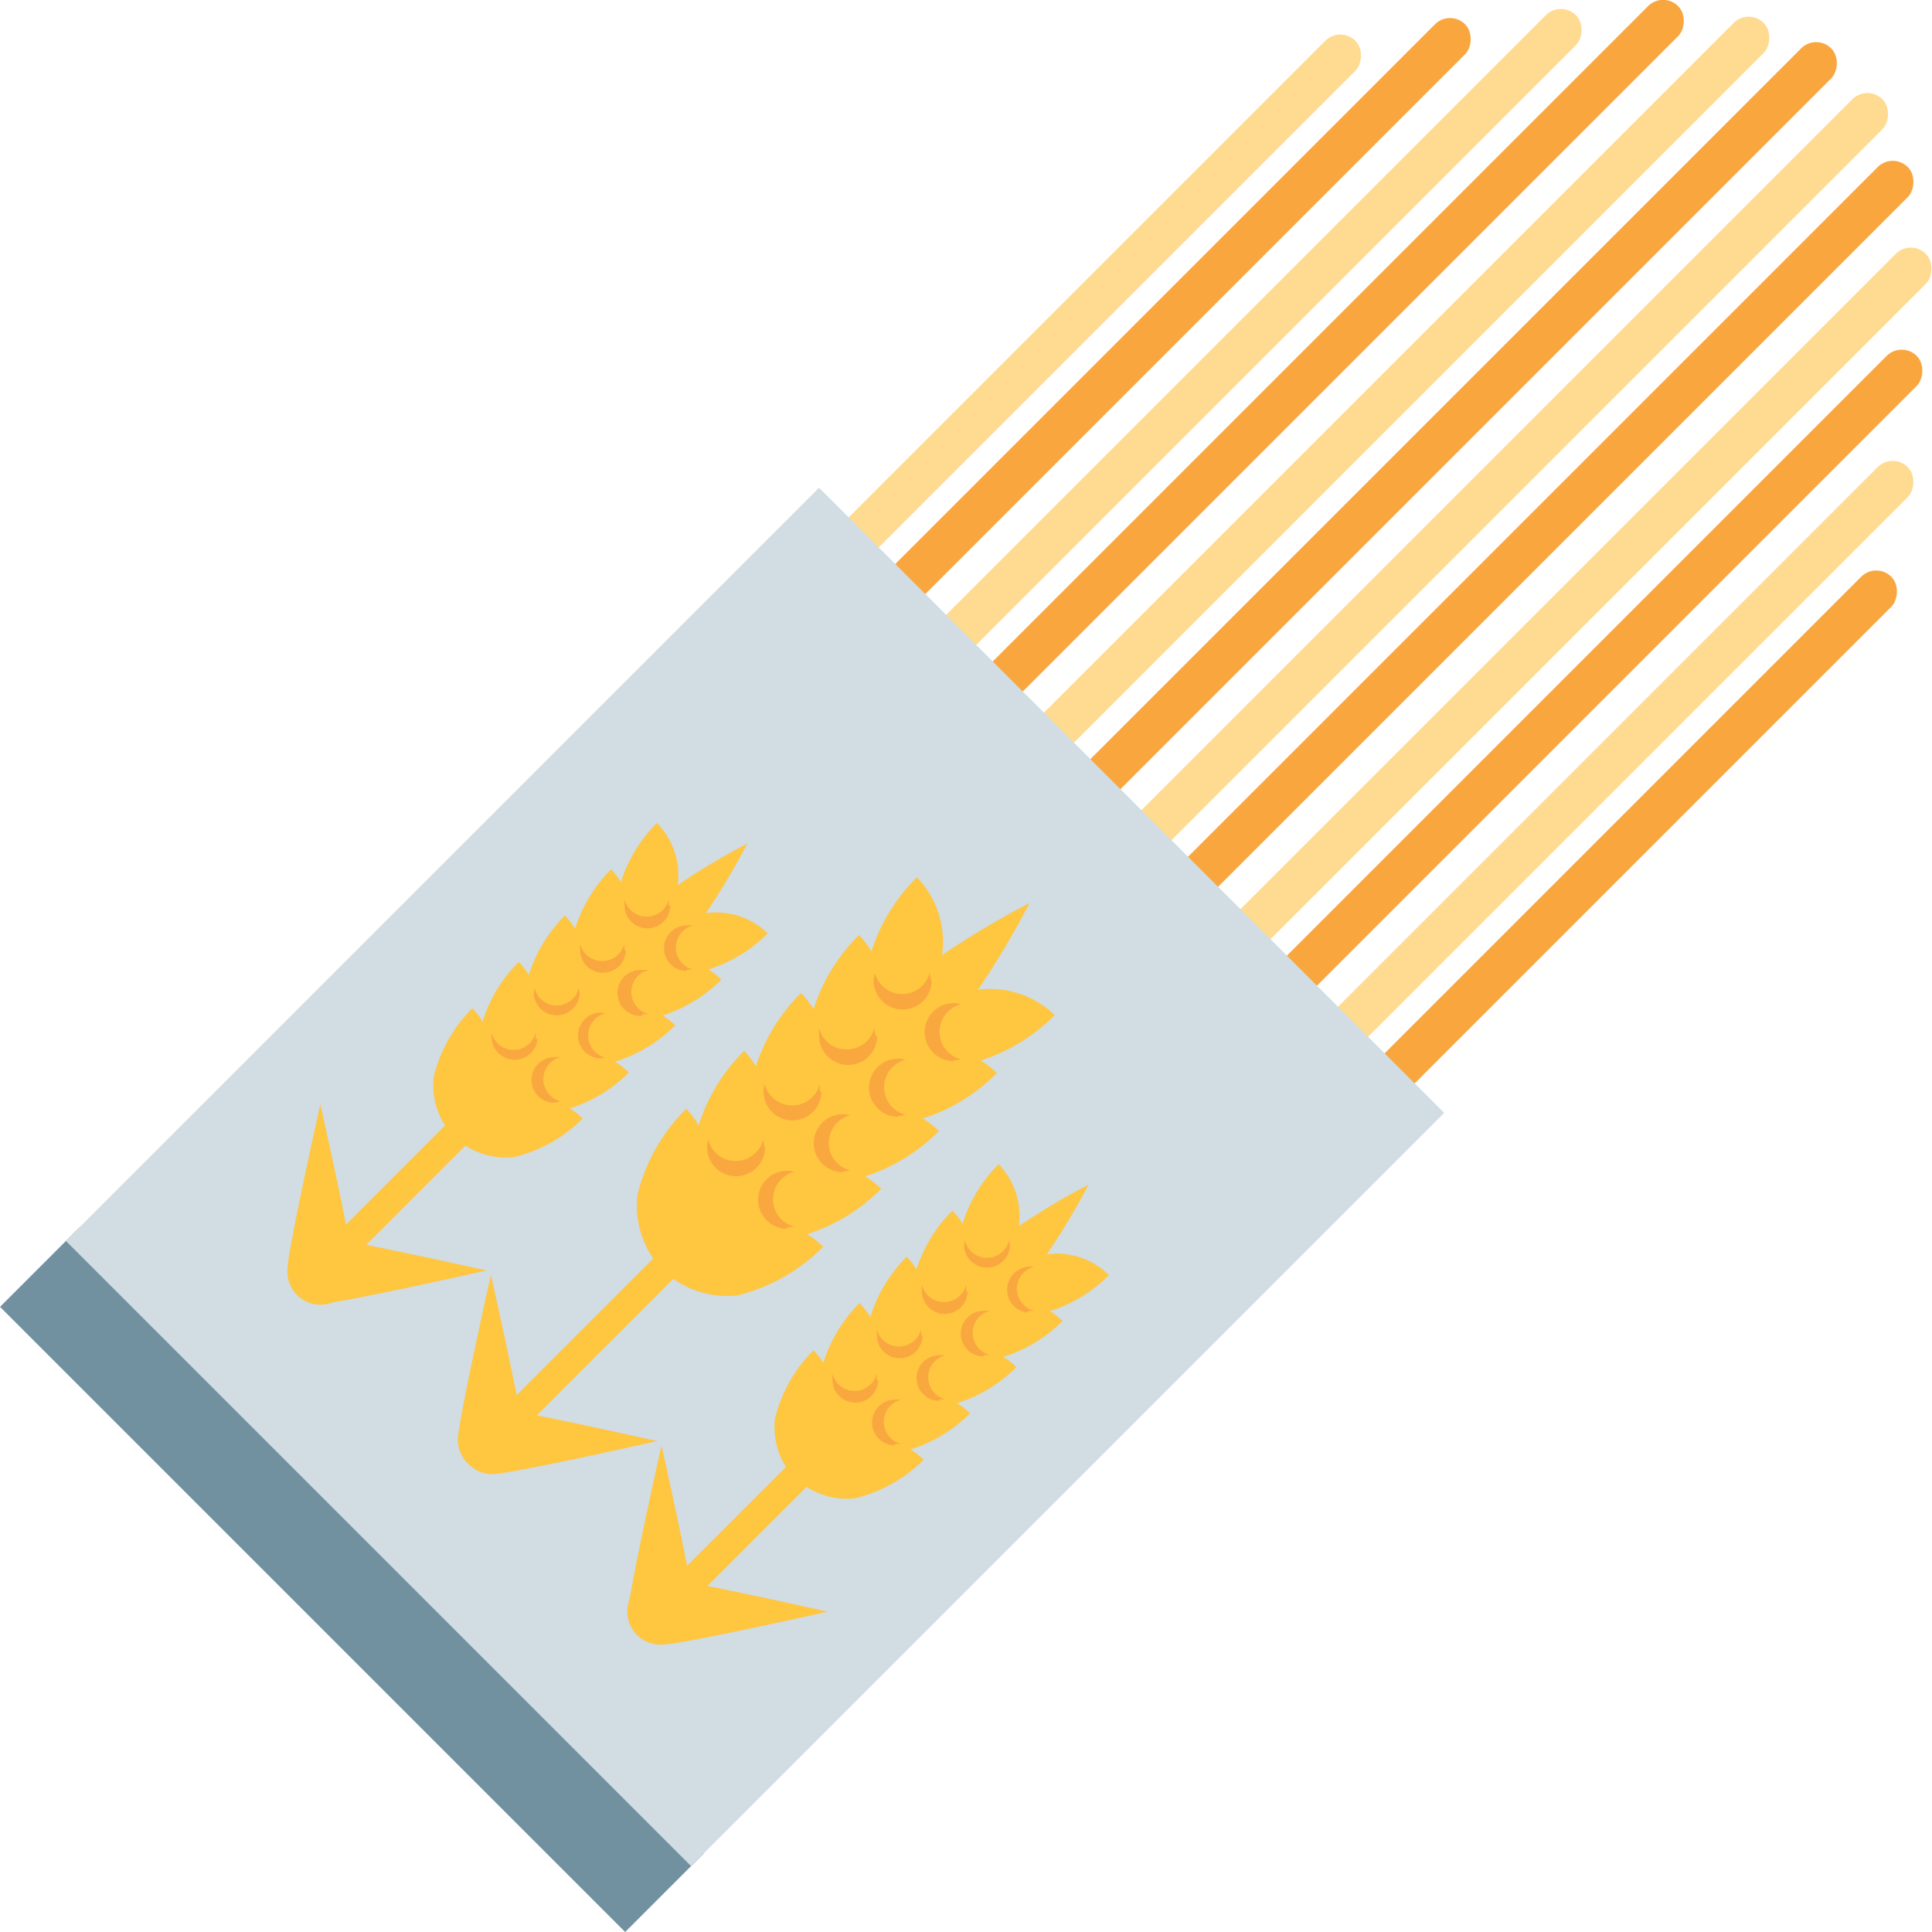 <svg id="Layer_1" data-name="Layer 1" xmlns="http://www.w3.org/2000/svg" viewBox="0 0 100 100"><defs><style>.cls-1{fill:#ffdb91;}.cls-2{fill:#f9a63f;}.cls-3{fill:#7191a0;}.cls-4{fill:#d1dce3;}.cls-5{fill:#ffc640;}.cls-6{fill:#f9a83f;}</style></defs><title>spaghetti</title><rect class="cls-1" x="70.61" y="-6.93" width="2.2" height="55.38" rx="1.1" ry="1.1" transform="translate(35.68 -44.62) rotate(45)"/><rect class="cls-2" x="73.56" y="-5.84" width="2.2" height="56.92" rx="1.1" ry="1.1" transform="translate(37.86 -46.16) rotate(45)"/><rect class="cls-1" x="76.2" y="-3.2" width="2.2" height="56.92" rx="1.1" ry="1.1" transform="translate(40.51 -47.26) rotate(45)"/><rect class="cls-2" x="78.07" y="0.53" width="2.2" height="55.38" rx="1.1" ry="1.1" transform="translate(43.14 -47.71) rotate(45)"/><rect class="cls-1" x="79.89" y="5.4" width="2.2" height="52.86" rx="1.1" ry="1.1" transform="translate(46.23 -47.95) rotate(45)"/><rect class="cls-2" x="80.86" y="11.28" width="2.2" height="48.79" rx="1.1" ry="1.1" transform="translate(49.23 -47.51) rotate(45)"/><rect class="cls-1" x="81.95" y="17.68" width="2.2" height="44.4" rx="1.1" ry="1.1" transform="translate(52.52 -47.05) rotate(45)"/><rect class="cls-2" x="82.73" y="24.02" width="2.2" height="39.78" rx="1.1" ry="1.1" transform="translate(55.6 -46.41) rotate(45)"/><rect class="cls-1" x="54.99" y="-3.72" width="2.2" height="39.78" rx="1.1" ry="1.1" transform="translate(27.86 -34.92) rotate(45)"/><rect class="cls-2" x="59.03" y="-5.25" width="2.2" height="44.4" rx="1.1" ry="1.1" transform="translate(29.6 -37.55) rotate(45)"/><rect class="cls-1" x="63.22" y="-6.36" width="2.2" height="48.79" rx="1.1" ry="1.1" transform="translate(31.59 -40.2) rotate(45)"/><rect class="cls-2" x="67.07" y="-7.42" width="2.2" height="52.86" rx="1.1" ry="1.1" transform="translate(33.41 -42.64) rotate(45)"/><rect class="cls-3" x="-4.65" y="78.88" width="45.76" height="5.79" transform="translate(63.16 11.06) rotate(45)"/><rect class="cls-4" x="16.2" y="33.35" width="45.76" height="55.13" transform="translate(54.52 -9.79) rotate(45)"/><path class="cls-5" d="M36.8,61.28a9.4,9.4,0,0,1-2.52,4.44A4.83,4.83,0,0,1,33,61.83a9.4,9.4,0,0,1,2.52-4.44A4.83,4.83,0,0,1,36.8,61.28Z"/><path class="cls-5" d="M38.72,63.2a9.4,9.4,0,0,0-4.44,2.52,4.83,4.83,0,0,0,3.89,1.33,9.4,9.4,0,0,0,4.44-2.52A4.83,4.83,0,0,0,38.72,63.2Z"/><path class="cls-5" d="M39.79,58.28a9.33,9.33,0,0,1-2.51,4.44A4.83,4.83,0,0,1,36,58.83a9.4,9.4,0,0,1,2.52-4.44A4.84,4.84,0,0,1,39.79,58.28Z"/><path class="cls-5" d="M41.72,60.21a9.33,9.33,0,0,0-4.44,2.51,4.83,4.83,0,0,0,3.89,1.33,9.4,9.4,0,0,0,4.44-2.52A4.84,4.84,0,0,0,41.72,60.21Z"/><path class="cls-5" d="M42.79,55.29a9.4,9.4,0,0,1-2.52,4.44,4.83,4.83,0,0,1-1.33-3.89,9.4,9.4,0,0,1,2.52-4.44A4.83,4.83,0,0,1,42.79,55.29Z"/><path class="cls-5" d="M44.71,57.21a9.4,9.4,0,0,0-4.44,2.52,4.87,4.87,0,0,0,3.89,1.33,9.4,9.4,0,0,0,4.44-2.52A4.83,4.83,0,0,0,44.71,57.21Z"/><path class="cls-5" d="M45.79,52.29a9.4,9.4,0,0,1-2.52,4.44,4.83,4.83,0,0,1-1.33-3.89,9.4,9.4,0,0,1,2.52-4.44A4.83,4.83,0,0,1,45.79,52.29Z"/><path class="cls-5" d="M47.71,54.21a9.4,9.4,0,0,0-4.44,2.52,4.83,4.83,0,0,0,3.89,1.33,9.4,9.4,0,0,0,4.44-2.52A4.83,4.83,0,0,0,47.71,54.21Z"/><path class="cls-5" d="M48.78,49.29a9.33,9.33,0,0,1-2.51,4.44,4.83,4.83,0,0,1-1.33-3.89,9.35,9.35,0,0,1,2.52-4.43A4.81,4.81,0,0,1,48.78,49.29Z"/><path class="cls-5" d="M50.71,51.22a9.33,9.33,0,0,0-4.44,2.51,4.83,4.83,0,0,0,3.89,1.33,9.35,9.35,0,0,0,4.43-2.52A4.81,4.81,0,0,0,50.71,51.22Z"/><path class="cls-5" d="M42.29,54.74a45.51,45.51,0,0,0-8,11,45.51,45.51,0,0,0,11-8,45.51,45.51,0,0,0,8-11A45.51,45.51,0,0,0,42.29,54.74Z"/><rect class="cls-5" x="29.65" y="61.33" width="1.48" height="16.56" rx="0.35" ry="0.35" transform="translate(58.12 -1.1) rotate(45)"/><path class="cls-6" d="M48.18,50.75a1.27,1.27,0,0,0-.06-.39,1.47,1.47,0,0,1-2.84,0,1.67,1.67,0,0,0-.06.39,1.48,1.48,0,0,0,3,0Z"/><path class="cls-6" d="M49.36,54.88a1.58,1.58,0,0,0,.38-.05,1.47,1.47,0,0,1,0-2.85,1.59,1.59,0,0,0-.38-.06,1.48,1.48,0,1,0,0,3Z"/><path class="cls-6" d="M45.31,53.62a1.59,1.59,0,0,0-.06-.38,1.48,1.48,0,0,1-2.85,0,1.58,1.58,0,0,0,0,.38,1.48,1.48,0,0,0,3,0Z"/><path class="cls-6" d="M46.48,57.76a1.67,1.67,0,0,0,.39-.06,1.47,1.47,0,0,1,0-2.85,1.67,1.67,0,0,0-.39-.05,1.48,1.48,0,0,0,0,3Z"/><path class="cls-6" d="M42.43,56.49a1.58,1.58,0,0,0,0-.38,1.47,1.47,0,0,1-2.85,0,1.59,1.59,0,0,0-.06.38,1.48,1.48,0,1,0,3,0Z"/><path class="cls-6" d="M43.61,60.63a1.21,1.21,0,0,0,.38-.06,1.45,1.45,0,0,1-1.09-1.42A1.47,1.47,0,0,1,44,57.73a1.59,1.59,0,0,0-.38-.06,1.48,1.48,0,1,0,0,3Z"/><path class="cls-6" d="M39.56,59.37A1.51,1.51,0,0,0,39.5,59a1.47,1.47,0,0,1-1.42,1.09A1.45,1.45,0,0,1,36.66,59a1.16,1.16,0,0,0-.06.38,1.48,1.48,0,0,0,3,0Z"/><path class="cls-6" d="M40.74,63.5a1.58,1.58,0,0,0,.38,0,1.47,1.47,0,0,1,0-2.85,1.58,1.58,0,0,0-.38-.05,1.48,1.48,0,1,0,0,3Z"/><path class="cls-5" d="M27.12,74.52a1.71,1.71,0,0,1-3.42,0c0-.94,1.71-8.53,1.71-8.53S27.12,73.58,27.12,74.52Z"/><path class="cls-5" d="M25.48,76.3a1.71,1.71,0,0,1,0-3.42c.94,0,8.53,1.71,8.53,1.71S26.42,76.3,25.48,76.3Z"/><rect class="cls-5" x="38.48" y="70.16" width="1.48" height="16.56" rx="0.35" ry="0.35" transform="translate(66.95 -4.76) rotate(45)"/><path class="cls-5" d="M43.17,73a7.47,7.47,0,0,1-2,3.55,3.88,3.88,0,0,1-1.06-3.11,7.47,7.47,0,0,1,2-3.55A3.88,3.88,0,0,1,43.17,73Z"/><path class="cls-5" d="M44.7,74.49a7.55,7.55,0,0,0-3.55,2,3.86,3.86,0,0,0,3.11,1.06,7.49,7.49,0,0,0,3.55-2A3.88,3.88,0,0,0,44.7,74.49Z"/><path class="cls-5" d="M45.56,70.56a7.49,7.49,0,0,1-2,3.55A3.88,3.88,0,0,1,42.49,71a7.49,7.49,0,0,1,2-3.55A3.84,3.84,0,0,1,45.56,70.56Z"/><path class="cls-5" d="M47.1,72.09a7.56,7.56,0,0,0-3.55,2,3.88,3.88,0,0,0,3.11,1.06,7.47,7.47,0,0,0,3.55-2A3.88,3.88,0,0,0,47.1,72.09Z"/><path class="cls-5" d="M48,68.16a7.49,7.49,0,0,1-2,3.55,3.87,3.87,0,0,1-1.07-3.11,7.56,7.56,0,0,1,2-3.55A3.88,3.88,0,0,1,48,68.16Z"/><path class="cls-5" d="M49.5,69.7a7.49,7.49,0,0,0-3.55,2,3.84,3.84,0,0,0,3.11,1.06,7.55,7.55,0,0,0,3.55-2A3.86,3.86,0,0,0,49.5,69.7Z"/><path class="cls-5" d="M50.36,65.77a7.56,7.56,0,0,1-2,3.54,3.88,3.88,0,0,1-1.06-3.11,7.49,7.49,0,0,1,2-3.54A3.87,3.87,0,0,1,50.36,65.77Z"/><path class="cls-5" d="M51.89,67.3a7.49,7.49,0,0,0-3.55,2,3.87,3.87,0,0,0,3.11,1.07,7.56,7.56,0,0,0,3.55-2A3.88,3.88,0,0,0,51.89,67.3Z"/><path class="cls-5" d="M52.75,63.37a7.49,7.49,0,0,1-2,3.55,3.84,3.84,0,0,1-1.06-3.11,7.49,7.49,0,0,1,2-3.55A3.88,3.88,0,0,1,52.75,63.37Z"/><path class="cls-5" d="M54.29,64.91a7.49,7.49,0,0,0-3.55,2A3.88,3.88,0,0,0,53.85,68a7.49,7.49,0,0,0,3.55-2A3.84,3.84,0,0,0,54.29,64.91Z"/><path class="cls-5" d="M47.56,67.72a36.54,36.54,0,0,0-6.41,8.78,36.11,36.11,0,0,0,8.78-6.4,36.54,36.54,0,0,0,6.41-8.78A36.11,36.11,0,0,0,47.56,67.72Z"/><path class="cls-6" d="M52.27,64.53a1.06,1.06,0,0,0-.05-.31,1.17,1.17,0,0,1-2.27,0,1.06,1.06,0,0,0-.05.31,1.19,1.19,0,0,0,2.37,0Z"/><path class="cls-6" d="M53.21,67.84a1.06,1.06,0,0,0,.31,0,1.17,1.17,0,0,1,0-2.27,1.06,1.06,0,0,0-.31,0,1.19,1.19,0,0,0,0,2.37Z"/><path class="cls-6" d="M50,66.83a1.55,1.55,0,0,0,0-.31,1.18,1.18,0,0,1-2.28,0,1.06,1.06,0,0,0,0,.31,1.18,1.18,0,0,0,2.36,0Z"/><path class="cls-6" d="M50.91,70.13a1.06,1.06,0,0,0,.31,0,1.18,1.18,0,0,1,0-2.28,1.55,1.55,0,0,0-.31,0,1.18,1.18,0,0,0,0,2.36Z"/><path class="cls-6" d="M47.67,69.12a1.54,1.54,0,0,0,0-.3,1.18,1.18,0,0,1-2.28,0,1.54,1.54,0,0,0,0,.3,1.18,1.18,0,1,0,2.36,0Z"/><path class="cls-6" d="M48.62,72.43a1.54,1.54,0,0,0,.3,0,1.18,1.18,0,0,1,0-2.28,1.54,1.54,0,0,0-.3,0,1.18,1.18,0,1,0,0,2.36Z"/><path class="cls-6" d="M45.37,71.42a1,1,0,0,0,0-.3,1.18,1.18,0,0,1-2.28,0,1.54,1.54,0,0,0,0,.3,1.18,1.18,0,1,0,2.36,0Z"/><path class="cls-6" d="M46.32,74.73a1.54,1.54,0,0,0,.3,0,1.18,1.18,0,0,1,0-2.28,1,1,0,0,0-.3,0,1.18,1.18,0,1,0,0,2.36Z"/><path class="cls-5" d="M35.94,83.35a1.71,1.71,0,0,1-3.41,0c0-.94,1.71-8.53,1.71-8.53S35.94,82.41,35.94,83.35Z"/><path class="cls-5" d="M34.31,85.12a1.71,1.71,0,1,1,0-3.41c.94,0,8.53,1.71,8.53,1.71S35.25,85.12,34.31,85.12Z"/><rect class="cls-5" x="20.82" y="52.5" width="1.48" height="16.56" rx="0.35" ry="0.35" transform="translate(49.29 2.56) rotate(45)"/><path class="cls-5" d="M25.51,55.3a7.55,7.55,0,0,1-2,3.55,3.86,3.86,0,0,1-1.06-3.11,7.49,7.49,0,0,1,2-3.55A3.88,3.88,0,0,1,25.51,55.3Z"/><path class="cls-5" d="M27.05,56.83a7.47,7.47,0,0,0-3.55,2,3.88,3.88,0,0,0,3.11,1.06,7.47,7.47,0,0,0,3.55-2A3.88,3.88,0,0,0,27.05,56.83Z"/><path class="cls-5" d="M27.91,52.9a7.56,7.56,0,0,1-2,3.55,3.88,3.88,0,0,1-1.06-3.11,7.47,7.47,0,0,1,2-3.55A3.88,3.88,0,0,1,27.91,52.9Z"/><path class="cls-5" d="M29.44,54.44a7.49,7.49,0,0,0-3.55,2A3.88,3.88,0,0,0,29,57.51a7.49,7.49,0,0,0,3.55-2A3.84,3.84,0,0,0,29.44,54.44Z"/><path class="cls-5" d="M30.3,50.5a7.49,7.49,0,0,1-2,3.55,3.84,3.84,0,0,1-1.06-3.11,7.55,7.55,0,0,1,2-3.55A3.86,3.86,0,0,1,30.3,50.5Z"/><path class="cls-5" d="M31.84,52a7.49,7.49,0,0,0-3.55,2,3.87,3.87,0,0,0,3.11,1.07,7.56,7.56,0,0,0,3.55-2A3.88,3.88,0,0,0,31.84,52Z"/><path class="cls-5" d="M32.7,48.11a7.49,7.49,0,0,1-2,3.55,3.87,3.87,0,0,1-1.07-3.11,7.56,7.56,0,0,1,2-3.55A3.88,3.88,0,0,1,32.7,48.11Z"/><path class="cls-5" d="M34.23,49.64a7.56,7.56,0,0,0-3.54,2,3.88,3.88,0,0,0,3.11,1.06,7.49,7.49,0,0,0,3.54-2A3.87,3.87,0,0,0,34.23,49.64Z"/><path class="cls-5" d="M35.09,45.71a7.49,7.49,0,0,1-2,3.55A3.88,3.88,0,0,1,32,46.15a7.49,7.49,0,0,1,2-3.55A3.84,3.84,0,0,1,35.09,45.71Z"/><path class="cls-5" d="M36.63,47.25a7.49,7.49,0,0,0-3.55,2,3.84,3.84,0,0,0,3.11,1.06,7.49,7.49,0,0,0,3.55-2A3.88,3.88,0,0,0,36.63,47.25Z"/><path class="cls-5" d="M29.9,50.07a36.11,36.11,0,0,0-6.4,8.78,36.54,36.54,0,0,0,8.78-6.41,36.11,36.11,0,0,0,6.4-8.78A36.54,36.54,0,0,0,29.9,50.07Z"/><path class="cls-6" d="M34.61,46.87a1.54,1.54,0,0,0,0-.3,1.18,1.18,0,0,1-2.28,0,1.54,1.54,0,0,0,0,.3,1.18,1.18,0,0,0,2.36,0Z"/><path class="cls-6" d="M35.55,50.18a1.55,1.55,0,0,0,.31,0,1.18,1.18,0,0,1,0-2.28,1.06,1.06,0,0,0-.31,0,1.18,1.18,0,0,0,0,2.36Z"/><path class="cls-6" d="M32.31,49.17a1,1,0,0,0,0-.3,1.18,1.18,0,0,1-2.28,0,1.36,1.36,0,0,0,0,.3,1.18,1.18,0,1,0,2.36,0Z"/><path class="cls-6" d="M33.26,52.48a1,1,0,0,0,.3,0,1.17,1.17,0,0,1,0-2.27,1,1,0,0,0-.3,0,1.19,1.19,0,1,0,0,2.37Z"/><path class="cls-6" d="M30,51.47a1.06,1.06,0,0,0-.05-.31,1.17,1.17,0,0,1-2.27,0,1.06,1.06,0,0,0-.05.31,1.19,1.19,0,0,0,2.37,0Z"/><path class="cls-6" d="M31,54.78a1,1,0,0,0,.3-.05,1.18,1.18,0,0,1,0-2.27,1,1,0,0,0-.3-.05,1.19,1.19,0,0,0,0,2.37Z"/><path class="cls-6" d="M27.72,53.77a1.06,1.06,0,0,0,0-.31,1.17,1.17,0,0,1-2.27,0,1.06,1.06,0,0,0,0,.31,1.19,1.19,0,0,0,2.37,0Z"/><path class="cls-6" d="M28.66,57.07A1.06,1.06,0,0,0,29,57a1.18,1.18,0,0,1,0-2.28,1.55,1.55,0,0,0-.31,0,1.18,1.18,0,0,0,0,2.36Z"/><path class="cls-5" d="M18.29,65.69a1.71,1.71,0,1,1-3.41,0c0-.94,1.7-8.53,1.7-8.53S18.29,64.75,18.29,65.69Z"/><path class="cls-5" d="M16.65,67.47a1.71,1.71,0,0,1,0-3.41c.94,0,8.53,1.7,8.53,1.7S17.59,67.47,16.65,67.47Z"/></svg>